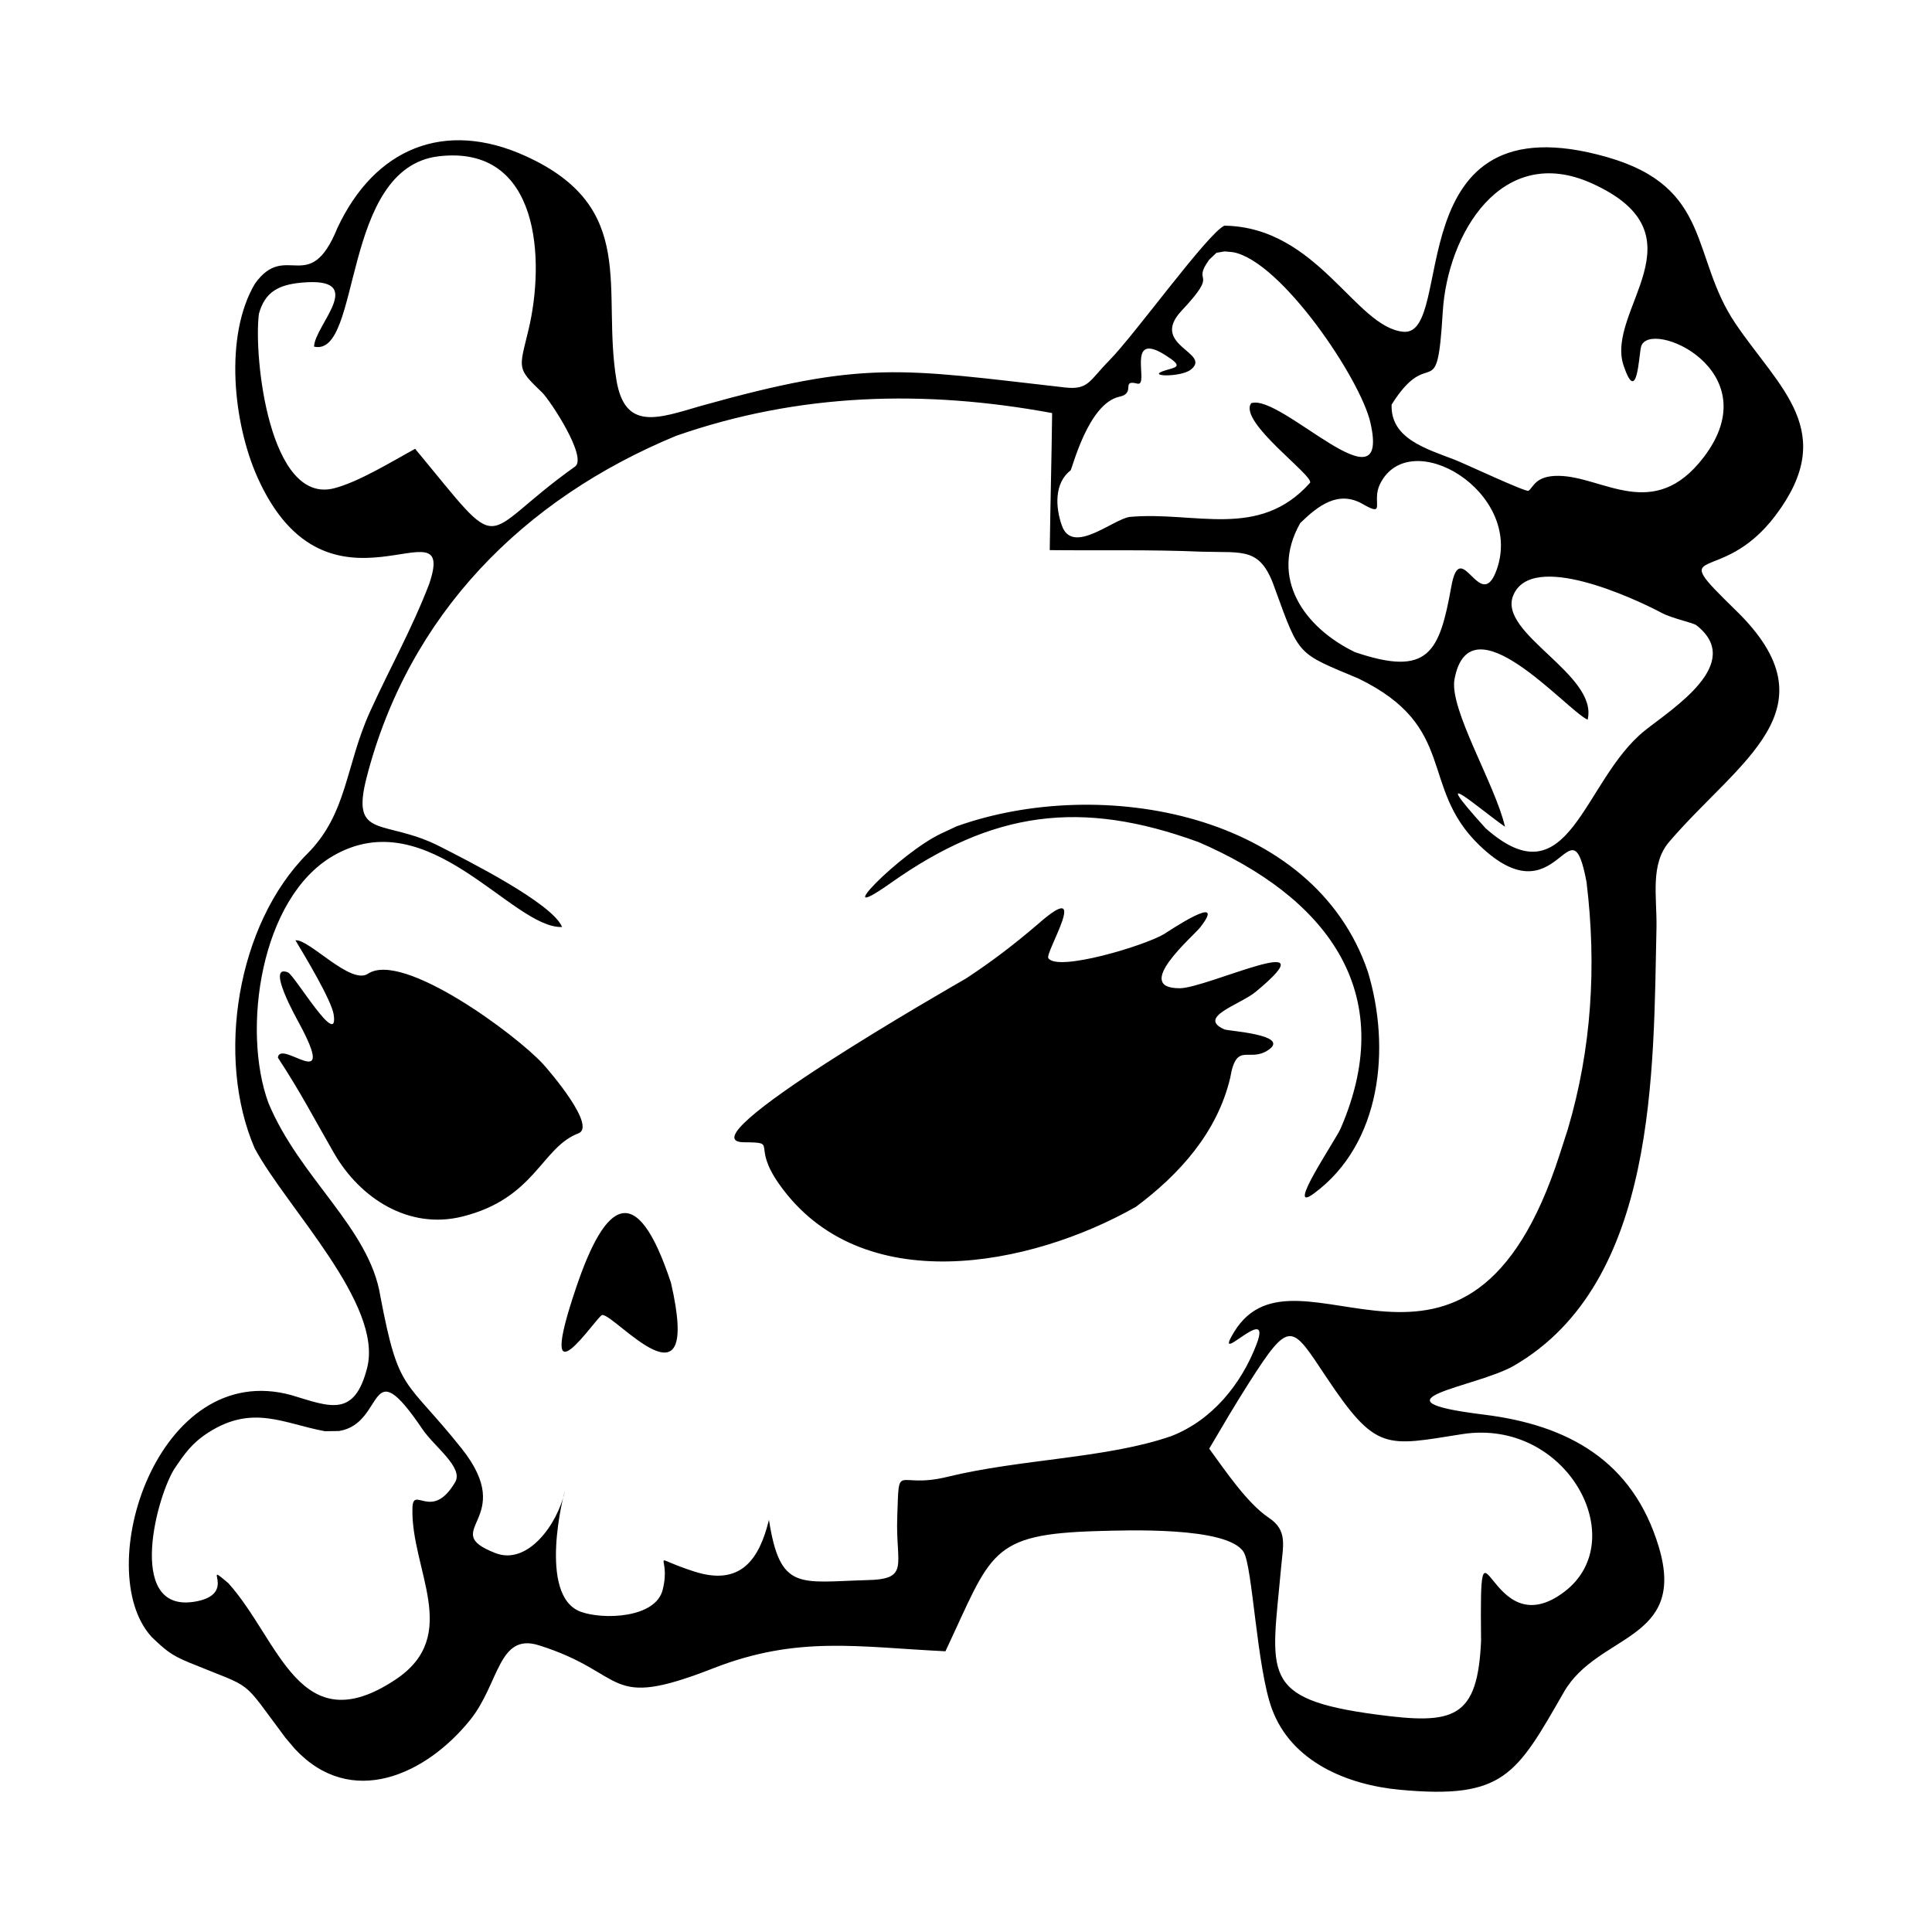 <svg width="1500" height="1500" viewBox="0 0 1500 1500" xmlns="http://www.w3.org/2000/svg">
  <!-- Original SVG transformed and centered -->
  <svg x="100.0" y="108.882" width="1300" height="1282.235" viewBox="0 0 288.32 284.38">
    >     <path class="cls-1" d="M217.45,45.5c-.24,5.84,5.9,7.61,10.82,9.5,1.89.73,12.32,5.65,12.75,5.36.86-.59,1.14-2.63,5.23-2.57,7.61.1,16.32,8.07,24.93-3.2,11.5-15.06-9.49-24.01-10.78-19.02-.39,1.52-.65,10.25-3.01,3.22-3.2-9.52,14.34-22.48-5.52-31.39-15.49-6.95-24.82,8.71-25.62,22.21-1,16.65-2.11,5.26-8.79,15.89M186,20.62c-3.12,4.35,2.01,1.57-4.72,8.74-5.64,6.01,5.37,7.22,1.56,10.16-1.75,1.35-8.1,1.2-4.23.07,1.88-.55,2.96-.63-.08-2.56-7.05-4.47-2.67,5.44-4.86,4.88-2.94-.75-.18,1.63-3.08,2.25-5.42,1.16-8.16,12.5-8.43,12.7-2.83,2.18-2.61,6.36-1.48,9.52,1.83,5.11,8.8-1.13,11.68-1.52,11.21-1.02,22.22,3.99,31.02-5.85.95-1.07-12.43-10.53-10.11-13.73,5.1-1.75,24.14,19.1,20.52,3.32-1.73-7.54-15.36-27.78-23.63-29.32l-1.44-.14-1.43.24-1.31,1.24ZM22.4,29.91c-.94,7.48,1.83,32.89,12.96,30.02,4.21-1.08,10-4.64,13.94-6.8,15.94,19.21,10.38,15.26,27.54,3.06,2.2-1.57-4.32-11.45-5.66-12.74-4.42-4.26-3.99-3.99-2.36-10.78,2.88-12.01,2-31.93-15.42-29.91-16.97,1.97-13.26,34.64-21.5,32.78.08-3.7,9.47-12.08-2.15-11.02-3.91.36-6.31,1.56-7.35,5.38ZM201.72,65.91c-5.4,9.51.7,18.01,9.4,22.23,12.7,4.32,14.57.05,16.61-11.31,1.61-8.93,5.05,5.11,7.85-2.99,4.6-13.33-15.09-25-20.15-14.6-1.45,2.99,1.1,5.71-2.84,3.47-4.29-2.54-7.77.2-10.87,3.2ZM233.62,118.46c14.52,12.86,16.71-8.24,27.44-16.82,4.78-3.82,17.22-11.56,8.89-18.11-.58-.46-4.16-1.17-5.93-2.11-4.81-2.55-22.52-10.81-25.65-2.99-2.62,6.54,14.72,13.6,12.83,21.35-3.73-1.71-20.26-21.1-22.92-6.99-.97,5.14,7.03,18.16,8.69,25.42-4.23-2.93-13.9-11.43-3.35.25ZM184.13,120.83c-20.22-7.37-35.36-5.34-52.9,7.05-11.23,7.94,1.54-5.17,8.7-8.52l2.61-1.22c24.84-8.88,61.58-2.37,70.83,25.08,3.94,13.03,2.37,29.54-9.3,38.14-5.09,3.75,3.71-9.15,4.59-11.17,10.35-23.86-2.93-40.05-24.53-49.37ZM25.67,157.98c.4-3.36,10.51,6.76,3.62-6.01-.27-.5-5.77-10.24-1.89-8.68,1.14.46,8.77,13.39,7.88,7.27-.36-2.47-5.08-10.29-6.59-12.8,2.36-.25,9.51,7.76,12.5,5.76,5.98-3.98,25.55,10.53,30.14,15.55,1.17,1.28,9.26,10.73,6.08,11.94-6.38,2.43-7.42,11.21-20,14.33-9.23,2.29-17.6-3.18-22.04-10.87-3.55-6.14-5.63-10.29-9.69-16.49ZM173.39,183.67c-18.12,10.29-47.34,16.06-61.41-3.93-4.88-6.93.05-7.14-6.08-7.2-10.85-.11,36.02-26.9,38.28-28.21,4.54-2.99,8.29-5.86,12.42-9.4,9.31-8.19,1.11,4.96,1.74,5.91,1.57,2.4,16.75-2.19,19.99-4.19.57-.35,11.02-7.38,6.18-1.14-1.19,1.54-11.84,10.55-3.52,10.51,4.66-.02,26.49-10.51,13.06.61-2.72,2.25-10.19,4.35-5.39,6.48.63.28,11.41.9,7.59,3.52-3.36,2.31-5.51-1.61-6.6,4.84-2.23,9.36-8.69,16.57-16.25,22.2ZM93.36,196.75c5.39,23.49-9.8,5.2-11.86,5.54-.91.15-11.85,16.99-4.41-4.91,4.97-14.61,10.3-18.73,16.27-.63ZM251.04,127.88c-2.85-15.27-4.71,6.85-18.52-6.52-10.39-10.05-3.58-20.32-20.78-28.67-10.49-4.41-10.12-3.75-14.27-15.16-2.54-7.55-5.27-6.46-12.73-6.68-8.72-.38-17.44-.18-26.16-.27.1-7.87.32-15.73.41-23.6-21.94-4.06-43.57-3.48-64.75,3.92-26.36,10.89-46.07,30.81-53.29,58.83-2.81,10.91,3.07,6.97,12.7,11.92,4.35,2.23,19.32,9.72,20.96,13.83-8.63.28-22.92-21.81-39.42-12.26-12.53,7.26-15.76,29.98-11.15,42.55,5.41,12.99,17.39,21.52,19.27,33.25,3.2,16.88,4.16,13.93,13.96,26.2,9.91,12.41-4.29,14.1,5.85,18.06,5.52,2.16,10.68-4.89,11.95-10.59-.09.02-4.77,17.96,2.76,20.7,3.84,1.4,12.87,1.12,14.1-3.78,1.6-6.37-2.98-5.87,5.41-3.16,8.07,2.6,11.23-2.13,12.89-8.89,1.91,12.28,5.21,10.71,16.74,10.38,7.64-.13,5.05-2.55,5.35-10.82.35-9.91-.33-4.77,8.61-6.96,12.65-3.1,27.52-3.16,38.63-7.04,6.99-2.74,12.02-8.92,14.65-15.85,2.81-7.42-7.91,4.5-3.86-2.1,10.8-17.6,40.25,18.52,56.04-30.54l1.4-4.34c4.1-13.84,4.97-28.1,3.24-42.39ZM7.72,228.98c-3.3,5.62-8.09,25.22,4.2,22.56,6.83-1.48.38-7.16,5.21-3.09,8.87,9.87,12.21,27.67,28.83,16.59,11.43-7.62,2.56-18.95,2.88-29.54.12-3.97,3.34,2.43,7.36-4.44,1.47-2.52-3.58-6.08-5.62-9.09-9.56-14.11-6.3-1-14.37.29l-2.42.04c-7.08-1.29-12.47-4.71-20.16.27-2.85,1.85-4.06,3.65-5.91,6.4ZM232.85,258.19c-.29-26.06,1.16,1.85,14.4-8.29,11.64-8.92.34-29.91-17.65-27.1-13.17,2.06-14.78,3.13-23.44-9.88-5.97-8.96-6.19-10.07-13.32,1.12-2.35,3.68-4.58,7.49-6.8,11.26,2.69,3.68,6.53,9.4,10.25,11.89,3.29,2.2,2.47,4.68,2.1,8.86-1.61,17.99-3.82,22.33,16.36,25.02,13.37,1.79,17.55.87,18.11-12.88ZM3.89,257.67c-10.46-11.5,1.06-47.98,24.16-41.57,6.58,1.99,10.79,3.91,12.99-4.71,2.8-10.98-13.88-27.57-19.37-37.82-6.75-15.65-3.04-38.57,9.07-50.71,6.9-6.91,6.57-15.15,10.78-24.43,3.44-7.58,7.13-14.05,10.18-21.96,5.25-15.26-17.38,8.82-29.56-18.46-4.14-9.28-5.76-24.3-.42-33.31,5.33-7.47,9.35,2.3,14.19-9.57C42.35,1.35,54.39-3.62,68.34,2.73c19.52,8.88,13.03,22.94,15.63,38.58,1.46,8.78,7.17,6.58,14.43,4.47,28.38-7.96,34.3-6.45,62.8-3.21,4.08.46,4.18-1.16,7.62-4.64,4.41-4.46,16.93-21.88,19.83-23.22,16.08.23,22.59,17.55,30.84,18.27,9.11.8-1.42-40.52,35.08-30.07,18.17,5.2,14.33,17.19,22.09,28.66,7.56,11.18,17.83,18.57,6.86,33.08-9.5,12.56-19.25,4.16-6.78,16.32,17.37,16.93.59,25.74-11.49,39.83-3.29,3.84-2.13,9.35-2.19,14.59-.55,24.77.19,61.24-24.5,75.6-6.54,3.8-25.92,5.9-5.22,8.45,14.47,1.78,25.67,7.94,30.12,22.8,4.87,16.25-10.54,14.86-16.35,24.98-8.18,14.25-10.33,18.48-28.21,16.82-9.07-.84-18.7-4.79-22.06-13.92-2.62-7.12-3.33-24.52-4.87-27.01-2.75-4.44-20.3-3.75-25.09-3.62-18.72.53-18.25,3.7-26.26,20.7-14.99-.72-25.46-2.75-39.98,2.93-18.86,7.38-14.52.89-30.06-3.97-6.97-2.18-6.79,6.63-11.79,12.85-7.62,9.47-20.52,15.4-30.2,4.99l-1.63-1.92c-7.9-10.54-5.06-8.2-16.57-12.94-3.16-1.3-4.06-2.13-6.51-4.45Z"/> 
  </svg>
</svg>